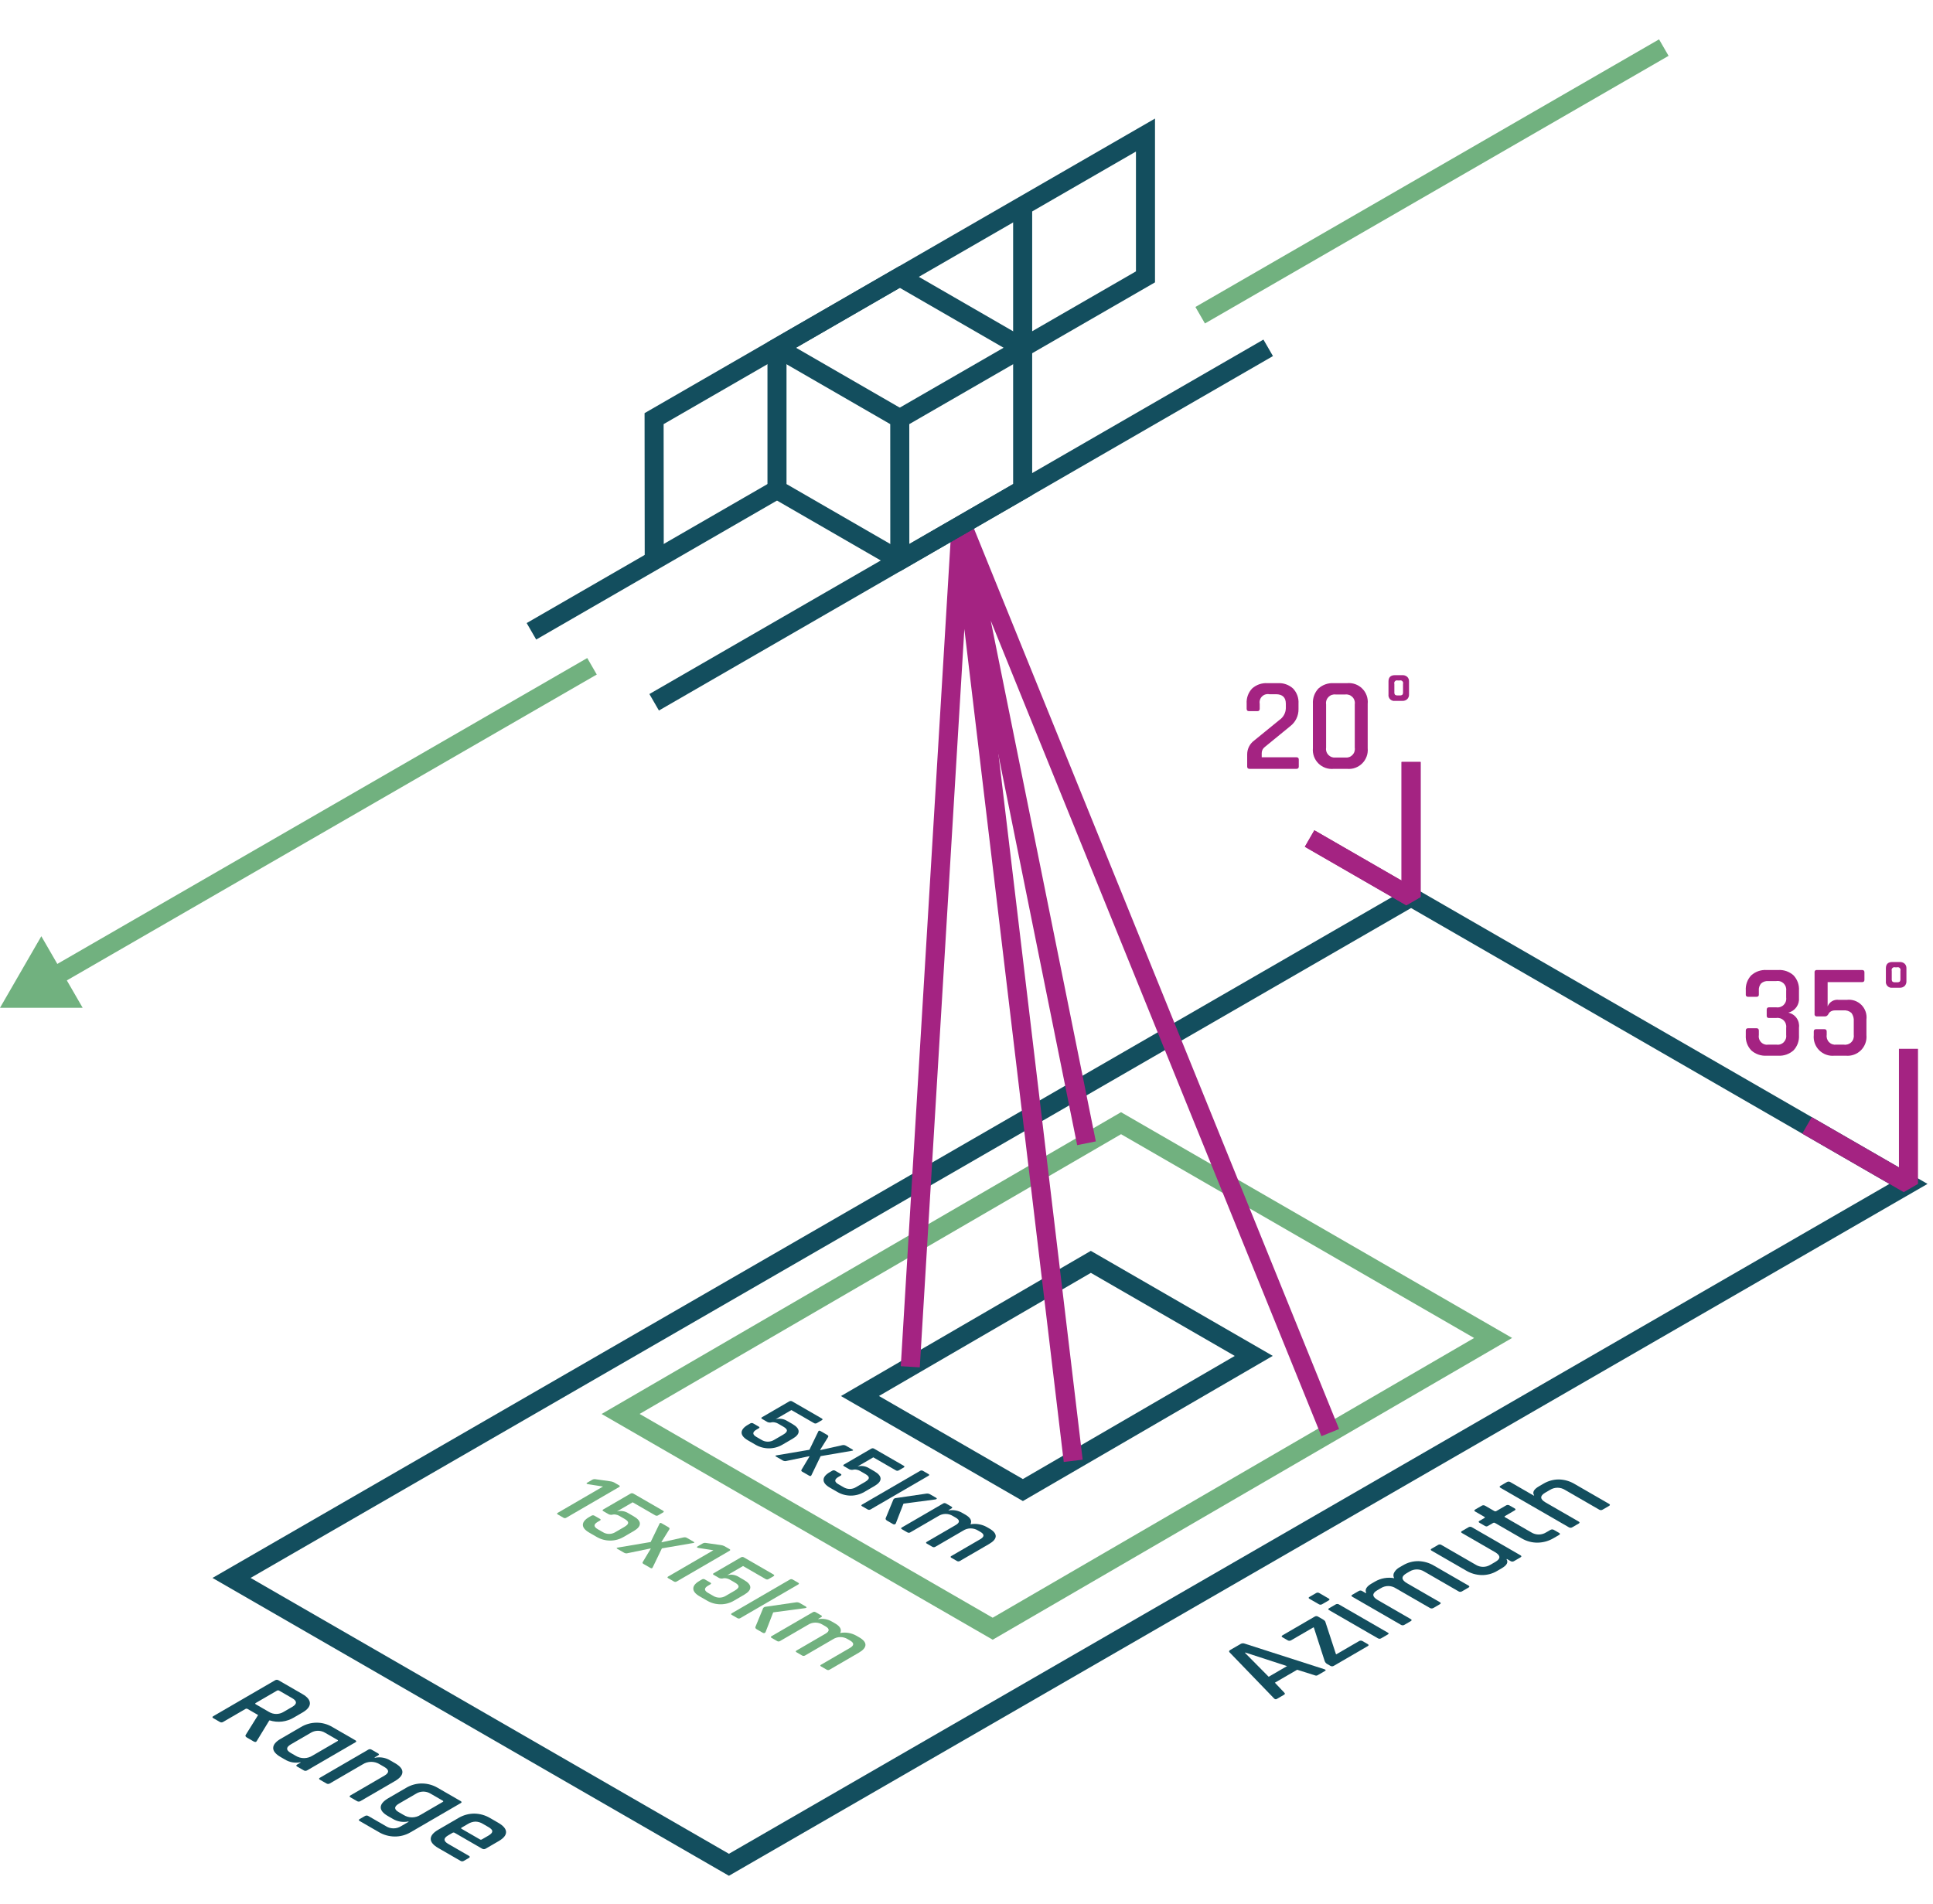 <svg width="203" height="200" viewBox="0 0 203 200" fill="none" xmlns="http://www.w3.org/2000/svg">
<path d="M200.424 124.357L148.189 94.226L24.316 165.745L76.551 195.876L200.424 124.357Z" stroke="#134E5E" stroke-width="2" stroke-miterlimit="10"/>
<path d="M148.189 80.038V94.226L137.532 88.079" stroke="#A42382" stroke-width="2" stroke-linejoin="bevel"/>
<path d="M148.189 80.038V94.226L137.532 88.079" stroke="#A42382" stroke-width="2" stroke-linejoin="bevel"/>
<path d="M130.977 80.522V79.234C130.977 78.95 131.044 78.67 131.173 78.417C131.302 78.164 131.489 77.945 131.719 77.778L134.365 75.623C134.566 75.485 134.732 75.302 134.849 75.087C134.966 74.873 135.03 74.635 135.037 74.391V73.929C135.037 73.257 134.687 72.921 133.987 72.921H133.301C133.163 72.895 133.021 72.903 132.887 72.945C132.753 72.986 132.631 73.06 132.531 73.159C132.432 73.258 132.359 73.38 132.317 73.514C132.276 73.649 132.267 73.791 132.293 73.929V74.446C132.293 74.614 132.214 74.699 132.055 74.699H131.159C131 74.699 130.921 74.614 130.921 74.446V73.9C130.903 73.612 130.945 73.322 131.044 73.05C131.142 72.778 131.296 72.529 131.495 72.319C131.713 72.123 131.968 71.973 132.244 71.877C132.52 71.781 132.813 71.741 133.105 71.759H134.197C134.487 71.742 134.778 71.782 135.051 71.878C135.325 71.975 135.578 72.124 135.793 72.319C135.992 72.529 136.146 72.778 136.245 73.05C136.343 73.322 136.385 73.612 136.367 73.9V74.475C136.374 74.819 136.301 75.161 136.152 75.472C136.004 75.783 135.785 76.055 135.513 76.267L132.825 78.465C132.727 78.538 132.646 78.633 132.59 78.742C132.535 78.851 132.505 78.972 132.503 79.095V79.543H136.143C136.311 79.543 136.395 79.622 136.395 79.78V80.522C136.395 80.682 136.311 80.761 136.143 80.761H131.229C131.061 80.761 130.977 80.682 130.977 80.522Z" fill="#A42382"/>
<path d="M141.463 80.761H140.063C139.77 80.79 139.474 80.755 139.197 80.656C138.919 80.558 138.667 80.399 138.458 80.192C138.25 79.984 138.089 79.733 137.989 79.457C137.889 79.18 137.851 78.884 137.879 78.591V73.929C137.861 73.637 137.902 73.344 138.001 73.068C138.1 72.793 138.253 72.54 138.453 72.326C138.67 72.129 138.924 71.977 139.2 71.879C139.477 71.782 139.77 71.741 140.063 71.759H141.463C141.755 71.73 142.05 71.766 142.327 71.864C142.603 71.963 142.855 72.122 143.062 72.33C143.27 72.537 143.429 72.788 143.528 73.065C143.626 73.342 143.662 73.637 143.633 73.929V78.591C143.661 78.883 143.624 79.177 143.524 79.453C143.425 79.729 143.266 79.98 143.059 80.187C142.852 80.394 142.601 80.553 142.325 80.652C142.049 80.752 141.755 80.789 141.463 80.761ZM140.273 79.57H141.267C141.406 79.588 141.547 79.574 141.68 79.528C141.812 79.482 141.932 79.405 142.03 79.305C142.128 79.204 142.201 79.083 142.243 78.949C142.286 78.816 142.297 78.674 142.275 78.535V73.985C142.297 73.846 142.286 73.704 142.243 73.571C142.201 73.437 142.128 73.316 142.03 73.215C141.932 73.115 141.812 73.038 141.68 72.992C141.547 72.946 141.406 72.931 141.267 72.949H140.273C140.134 72.931 139.993 72.946 139.86 72.992C139.728 73.038 139.608 73.115 139.51 73.215C139.412 73.316 139.339 73.437 139.297 73.571C139.254 73.704 139.243 73.846 139.265 73.985V78.535C139.243 78.674 139.254 78.816 139.297 78.949C139.339 79.083 139.412 79.204 139.51 79.305C139.608 79.405 139.728 79.482 139.86 79.528C139.993 79.574 140.134 79.588 140.273 79.57Z" fill="#A42382"/>
<path d="M147.273 73.621H146.503C146.41 73.635 146.315 73.626 146.225 73.596C146.136 73.566 146.055 73.516 145.988 73.45C145.922 73.383 145.872 73.302 145.842 73.212C145.812 73.123 145.804 73.028 145.817 72.935V71.577C145.817 71.138 146.046 70.918 146.503 70.919H147.273C147.46 70.909 147.643 70.972 147.784 71.094C147.848 71.156 147.899 71.232 147.931 71.315C147.964 71.398 147.978 71.488 147.973 71.577V72.935C147.978 73.027 147.964 73.12 147.932 73.207C147.899 73.293 147.849 73.373 147.784 73.439C147.715 73.501 147.635 73.55 147.547 73.581C147.459 73.613 147.366 73.626 147.273 73.621ZM146.979 73.047C147.082 73.06 147.187 73.035 147.273 72.977C147.33 72.895 147.355 72.795 147.343 72.697V71.843C147.359 71.792 147.362 71.738 147.349 71.686C147.337 71.634 147.311 71.587 147.273 71.549C147.235 71.511 147.188 71.485 147.136 71.472C147.084 71.46 147.03 71.462 146.979 71.479H146.797C146.746 71.462 146.692 71.46 146.64 71.472C146.588 71.485 146.541 71.511 146.503 71.549C146.465 71.587 146.439 71.634 146.426 71.686C146.414 71.738 146.416 71.792 146.433 71.843V72.697C146.421 72.795 146.446 72.895 146.503 72.977C146.589 73.035 146.694 73.06 146.797 73.047H146.979Z" fill="#A42382"/>
<path d="M200.424 110.168V124.357L189.768 118.21" stroke="#A42382" stroke-width="2" stroke-linejoin="bevel"/>
<path d="M185.775 105.809H186.545C186.684 105.83 186.827 105.818 186.961 105.774C187.095 105.73 187.217 105.656 187.318 105.557C187.418 105.458 187.495 105.337 187.54 105.203C187.586 105.07 187.6 104.927 187.581 104.787V104.059C187.599 103.92 187.584 103.778 187.538 103.646C187.491 103.513 187.415 103.394 187.315 103.296C187.214 103.198 187.092 103.125 186.958 103.083C186.825 103.04 186.683 103.029 186.545 103.051H185.719C185.443 103.027 185.169 103.113 184.956 103.289C184.865 103.395 184.797 103.517 184.755 103.649C184.713 103.781 184.698 103.921 184.711 104.059V104.465C184.715 104.497 184.712 104.53 184.702 104.561C184.692 104.592 184.674 104.62 184.651 104.643C184.628 104.666 184.6 104.684 184.569 104.694C184.538 104.704 184.505 104.707 184.473 104.702H183.577C183.545 104.707 183.512 104.704 183.481 104.694C183.45 104.684 183.422 104.666 183.399 104.643C183.376 104.62 183.358 104.592 183.348 104.561C183.337 104.53 183.334 104.497 183.339 104.465V104.03C183.321 103.742 183.363 103.452 183.461 103.18C183.56 102.908 183.714 102.659 183.913 102.448C184.131 102.253 184.385 102.103 184.662 102.007C184.938 101.911 185.231 101.871 185.523 101.889H186.741C187.033 101.871 187.326 101.911 187.602 102.007C187.878 102.103 188.133 102.253 188.351 102.448C188.55 102.659 188.704 102.908 188.802 103.18C188.901 103.452 188.943 103.741 188.925 104.03V104.801C188.957 105.153 188.862 105.505 188.656 105.793C188.451 106.081 188.149 106.285 187.805 106.368C188.155 106.44 188.466 106.641 188.673 106.932C188.881 107.223 188.971 107.582 188.925 107.937V108.749C188.943 109.038 188.901 109.328 188.802 109.6C188.704 109.872 188.55 110.121 188.351 110.331C188.133 110.526 187.878 110.676 187.602 110.772C187.326 110.868 187.033 110.909 186.741 110.891H185.523C185.231 110.909 184.938 110.868 184.662 110.772C184.385 110.676 184.131 110.526 183.913 110.331C183.714 110.121 183.56 109.872 183.461 109.6C183.363 109.328 183.321 109.038 183.339 108.749V108.259C183.339 108.091 183.418 108.007 183.577 108.007H184.473C184.631 108.007 184.711 108.091 184.711 108.259V108.721C184.688 108.858 184.698 108.999 184.741 109.132C184.784 109.265 184.857 109.385 184.956 109.484C185.054 109.582 185.175 109.656 185.308 109.698C185.44 109.741 185.581 109.751 185.719 109.729H186.545C186.683 109.75 186.825 109.74 186.958 109.697C187.092 109.655 187.214 109.582 187.315 109.484C187.415 109.386 187.491 109.266 187.538 109.134C187.584 109.001 187.599 108.86 187.581 108.721V107.95C187.6 107.81 187.586 107.668 187.54 107.534C187.495 107.401 187.419 107.28 187.318 107.181C187.217 107.082 187.095 107.007 186.961 106.964C186.827 106.92 186.684 106.908 186.545 106.929H185.775C185.743 106.934 185.71 106.931 185.679 106.92C185.648 106.91 185.619 106.893 185.596 106.869C185.573 106.846 185.556 106.818 185.545 106.787C185.535 106.756 185.532 106.723 185.537 106.691V106.061C185.537 105.893 185.616 105.809 185.775 105.809Z" fill="#A42382"/>
<path d="M193.601 106.131H192.733C192.58 106.125 192.428 106.159 192.292 106.229C192.196 106.274 192.116 106.347 192.061 106.439C191.958 106.653 191.832 106.761 191.683 106.761H190.801C190.769 106.765 190.736 106.763 190.705 106.752C190.674 106.742 190.645 106.724 190.622 106.701C190.599 106.678 190.582 106.65 190.572 106.619C190.561 106.588 190.558 106.555 190.563 106.523V102.127C190.558 102.095 190.561 102.062 190.572 102.031C190.582 102 190.599 101.972 190.622 101.948C190.645 101.925 190.674 101.908 190.705 101.897C190.736 101.887 190.769 101.884 190.801 101.889H195.547C195.715 101.889 195.799 101.968 195.799 102.127V102.925C195.799 103.083 195.715 103.163 195.547 103.163H191.935V105.711C192.024 105.48 192.189 105.287 192.403 105.162C192.617 105.037 192.866 104.989 193.111 105.025H193.937C194.218 104.989 194.503 105.018 194.77 105.11C195.038 105.202 195.281 105.353 195.481 105.553C195.68 105.753 195.832 105.996 195.924 106.264C196.015 106.531 196.044 106.816 196.009 107.097V108.721C196.037 109.013 196 109.307 195.9 109.583C195.801 109.859 195.642 110.109 195.435 110.317C195.228 110.524 194.977 110.683 194.701 110.782C194.425 110.881 194.131 110.919 193.839 110.891H192.649C192.357 110.92 192.062 110.884 191.785 110.785C191.509 110.687 191.257 110.528 191.05 110.32C190.842 110.113 190.683 109.861 190.584 109.585C190.486 109.308 190.45 109.013 190.479 108.721V108.357C190.479 108.189 190.558 108.105 190.717 108.105H191.599C191.757 108.105 191.837 108.189 191.837 108.357V108.707C191.816 108.845 191.828 108.985 191.871 109.118C191.915 109.25 191.988 109.371 192.086 109.47C192.183 109.569 192.303 109.644 192.435 109.689C192.567 109.734 192.707 109.747 192.845 109.729H193.643C193.782 109.75 193.925 109.738 194.059 109.694C194.193 109.65 194.316 109.576 194.416 109.477C194.517 109.378 194.593 109.257 194.638 109.123C194.684 108.989 194.698 108.847 194.679 108.707V107.293C194.709 106.974 194.622 106.655 194.434 106.397C194.321 106.298 194.188 106.223 194.045 106.177C193.902 106.131 193.75 106.116 193.601 106.131Z" fill="#A42382"/>
<path d="M199.508 103.751H198.738C198.645 103.765 198.55 103.756 198.461 103.726C198.371 103.696 198.29 103.646 198.224 103.579C198.157 103.513 198.107 103.432 198.077 103.342C198.047 103.253 198.039 103.158 198.052 103.065V101.707C198.052 101.268 198.281 101.048 198.738 101.049H199.508C199.695 101.039 199.878 101.102 200.02 101.224C200.084 101.286 200.134 101.362 200.166 101.445C200.199 101.528 200.213 101.618 200.209 101.707V103.065C200.214 103.157 200.2 103.25 200.167 103.337C200.135 103.423 200.084 103.502 200.02 103.569C199.951 103.631 199.87 103.68 199.782 103.711C199.695 103.742 199.601 103.756 199.508 103.751ZM199.214 103.177C199.318 103.19 199.422 103.165 199.508 103.107C199.565 103.025 199.59 102.925 199.578 102.826V101.973C199.595 101.922 199.597 101.868 199.585 101.816C199.572 101.764 199.546 101.717 199.508 101.679C199.471 101.641 199.423 101.615 199.371 101.602C199.319 101.59 199.265 101.592 199.214 101.609H199.032C198.982 101.592 198.927 101.59 198.875 101.602C198.823 101.615 198.776 101.641 198.738 101.679C198.701 101.717 198.674 101.764 198.662 101.816C198.649 101.868 198.652 101.922 198.668 101.973V102.826C198.656 102.925 198.681 103.025 198.738 103.107C198.825 103.165 198.929 103.19 199.032 103.177H199.214Z" fill="#A42382"/>
<path d="M156.803 140.54L117.729 117.98L65.176 148.521L104.25 171.08L156.803 140.54Z" stroke="#71B17F" stroke-width="2" stroke-miterlimit="10"/>
<path d="M90.311 146.637L107.421 156.515L131.668 142.424L114.558 132.546L90.311 146.637Z" stroke="#134E5E" stroke-width="2" stroke-miterlimit="10"/>
<path d="M112.706 153.444L100.947 54.888L95.596 143.566" stroke="#A42382" stroke-width="2" stroke-linejoin="bevel"/>
<path d="M139.701 150.479L100.947 54.888L114.102 120.088" stroke="#A42382" stroke-width="2" stroke-linejoin="bevel"/>
<path d="M0 105.858H8.68L4.34 98.341L0 105.858Z" fill="#71B17F"/>
<path d="M107.397 36.529V51.424L94.497 58.872L81.598 51.424V36.529L94.497 29.082L107.397 36.529Z" stroke="#134E5E" stroke-width="2" stroke-miterlimit="10"/>
<path d="M133.184 36.536L68.698 73.767" stroke="#134E5E" stroke-width="2" stroke-miterlimit="10"/>
<path d="M81.598 51.424L55.81 66.312" stroke="#134E5E" stroke-width="2" stroke-miterlimit="10"/>
<path d="M94.491 43.973L120.296 29.082V14.186L68.692 43.973L68.707 58.866" stroke="#134E5E" stroke-width="2" stroke-miterlimit="10"/>
<path d="M94.497 58.872C94.497 58.127 94.491 43.973 94.491 43.973L81.598 36.529" stroke="#134E5E" stroke-width="2" stroke-miterlimit="10"/>
<path d="M107.397 36.529V21.634" stroke="#134E5E" stroke-width="2" stroke-miterlimit="10"/>
<path d="M62.171 69.986L3.736 103.723" stroke="#71B17F" stroke-width="2" stroke-miterlimit="10"/>
<path d="M174.73 5L126.041 33.111" stroke="#71B17F" stroke-width="2" stroke-miterlimit="10"/>
<path d="M86.3 148.994L83.198 147.203C83.151 147.174 83.096 147.159 83.04 147.159C82.985 147.159 82.93 147.174 82.883 147.203L80.031 148.861C79.928 148.92 79.928 148.984 80.032 149.043L80.609 149.377C80.754 149.435 80.915 149.442 81.064 149.394C81.159 149.383 81.255 149.386 81.349 149.405C81.475 149.427 81.597 149.471 81.708 149.535L82.273 149.862C82.529 150.009 82.651 150.149 82.639 150.276C82.634 150.406 82.495 150.55 82.223 150.708L81.305 151.242C81.103 151.368 80.869 151.434 80.631 151.433C80.393 151.432 80.16 151.363 79.959 151.235L79.442 150.936C78.998 150.68 79.003 150.423 79.444 150.167L79.673 150.034C79.782 149.97 79.788 149.911 79.684 149.851L79.107 149.518C79.058 149.488 79.002 149.473 78.945 149.473C78.889 149.474 78.833 149.49 78.785 149.521L78.544 149.661C78.103 149.918 77.886 150.192 77.881 150.476C77.883 150.764 78.103 151.038 78.559 151.301L79.331 151.747C79.762 152.001 80.252 152.134 80.752 152.134C81.248 152.135 81.735 152.003 82.163 151.751L83.22 151.136C83.661 150.88 83.884 150.617 83.87 150.35C83.869 150.083 83.649 149.823 83.211 149.57L82.67 149.258C82.491 149.145 82.291 149.071 82.082 149.039C81.873 149.008 81.66 149.02 81.456 149.075L83.112 148.113L85.472 149.475C85.518 149.506 85.573 149.524 85.629 149.525C85.684 149.526 85.739 149.511 85.787 149.482L86.307 149.18C86.41 149.121 86.409 149.057 86.3 148.994" fill="#134E5E"/>
<path d="M89.513 152.249L88.814 151.845C88.696 151.783 88.559 151.769 88.431 151.807L86.167 152.312L86.131 152.291L86.96 150.957C87.02 150.873 86.989 150.792 86.873 150.725L86.174 150.321C86.046 150.248 85.968 150.265 85.932 150.364L85.003 152.284L81.581 152.864C81.405 152.881 81.387 152.934 81.521 153.011L82.215 153.412C82.333 153.476 82.473 153.491 82.603 153.454L84.976 152.962L85.013 152.983L84.184 154.367C84.124 154.451 84.142 154.525 84.246 154.585L84.97 155.002C85.085 155.069 85.17 155.055 85.212 154.96L86.183 152.952L89.447 152.393C89.617 152.372 89.641 152.323 89.513 152.249" fill="#134E5E"/>
<path d="M94.9 153.959L91.798 152.169C91.752 152.14 91.698 152.125 91.643 152.126C91.588 152.126 91.535 152.142 91.489 152.172L88.637 153.83C88.534 153.889 88.528 153.949 88.632 154.009L89.21 154.342C89.356 154.402 89.519 154.41 89.671 154.363C89.766 154.35 89.862 154.353 89.956 154.374C90.08 154.394 90.199 154.437 90.308 154.5L90.874 154.827C91.129 154.974 91.251 155.115 91.246 155.245C91.234 155.371 91.096 155.515 90.824 155.673L89.905 156.207C89.704 156.333 89.472 156.399 89.235 156.399C88.998 156.398 88.766 156.33 88.565 156.203L88.042 155.901C87.605 155.649 87.609 155.392 88.05 155.136L88.28 155.002C88.389 154.939 88.388 154.876 88.285 154.816L87.707 154.483C87.659 154.454 87.604 154.439 87.548 154.44C87.493 154.441 87.438 154.459 87.392 154.49L87.15 154.63C86.709 154.887 86.486 155.157 86.488 155.445C86.483 155.729 86.709 156.007 87.159 156.267L87.938 156.716C88.366 156.967 88.854 157.099 89.35 157.099C89.847 157.099 90.334 156.967 90.763 156.716L91.82 156.102C92.261 155.845 92.484 155.582 92.477 155.318C92.475 155.052 92.256 154.792 91.812 154.535L91.276 154.226C91.097 154.113 90.896 154.037 90.686 154.005C90.476 153.973 90.262 153.985 90.057 154.04L91.713 153.078L94.072 154.441C94.119 154.472 94.173 154.489 94.229 154.49C94.285 154.491 94.34 154.477 94.388 154.448L94.907 154.146C95.01 154.086 95.01 154.023 94.9 153.959" fill="#134E5E"/>
<path d="M98.332 157.341L97.675 156.962C97.55 156.891 97.404 156.866 97.263 156.892L94.07 157.359C94.021 157.363 93.973 157.377 93.93 157.402C93.887 157.427 93.85 157.462 93.823 157.503L93.015 159.466C92.98 159.564 93.028 159.655 93.174 159.739L93.764 160.08C93.82 160.117 93.886 160.133 93.953 160.126L94.067 160.045L94.874 157.963L94.916 157.938L98.242 157.499L98.393 157.439L98.332 157.341L98.332 157.341ZM97.506 154.834L96.928 154.5C96.882 154.471 96.828 154.455 96.773 154.456C96.718 154.457 96.664 154.473 96.619 154.504L90.54 158.036C90.437 158.096 90.431 158.156 90.535 158.215L91.113 158.549C91.16 158.578 91.215 158.594 91.27 158.594C91.326 158.594 91.38 158.578 91.428 158.549L97.507 155.016C97.615 154.953 97.609 154.893 97.506 154.834" fill="#134E5E"/>
<path d="M103.916 160.565L103.624 160.396C103.372 160.256 103.099 160.16 102.816 160.112C102.519 160.055 102.215 160.055 101.918 160.112C102.098 159.747 101.921 159.413 101.391 159.107L101.087 158.932C100.653 158.669 100.138 158.57 99.637 158.654L99.6 158.633L99.927 158.444C100.029 158.384 100.029 158.321 99.926 158.261L99.348 157.928C99.301 157.899 99.248 157.884 99.193 157.884C99.138 157.885 99.085 157.901 99.039 157.931L94.712 160.445C94.609 160.505 94.604 160.565 94.707 160.624L95.285 160.958C95.332 160.987 95.387 161.003 95.443 161.003C95.498 161.003 95.553 160.987 95.6 160.958L98.537 159.251C98.763 159.105 99.026 159.026 99.295 159.023C99.564 159.02 99.829 159.093 100.058 159.234L100.381 159.42C100.819 159.673 100.814 159.929 100.361 160.193L97.328 161.955C97.225 162.015 97.225 162.078 97.329 162.138L97.9 162.468C97.949 162.5 98.005 162.518 98.063 162.519C98.121 162.52 98.178 162.505 98.228 162.475L101.146 160.779C101.375 160.629 101.642 160.547 101.916 160.543C102.189 160.539 102.458 160.612 102.692 160.754L102.96 160.909C103.398 161.162 103.393 161.418 102.94 161.681L99.906 163.444C99.804 163.504 99.804 163.567 99.907 163.627L100.491 163.964C100.539 163.993 100.593 164.009 100.649 164.009C100.705 164.009 100.759 163.993 100.806 163.964L103.876 162.18C104.329 161.917 104.558 161.65 104.569 161.369C104.573 161.091 104.359 160.821 103.916 160.565" fill="#134E5E"/>
<path d="M65.018 156.021L64.465 155.701C64.34 155.643 64.207 155.606 64.07 155.592L62.547 155.378C62.429 155.355 62.307 155.373 62.202 155.431L61.664 155.743C61.586 155.789 61.575 155.828 61.631 155.86C61.67 155.88 61.712 155.894 61.756 155.901L63.327 156.144L58.584 158.9C58.475 158.964 58.475 159.02 58.579 159.079L59.175 159.424C59.221 159.452 59.274 159.466 59.327 159.465C59.381 159.464 59.433 159.447 59.478 159.417L65.013 156.2C65.116 156.14 65.121 156.081 65.018 156.021" fill="#71B17F"/>
<path d="M69.628 158.683L66.526 156.892C66.479 156.863 66.424 156.847 66.369 156.847C66.313 156.847 66.259 156.863 66.211 156.892L63.359 158.549C63.25 158.612 63.257 158.672 63.36 158.732L63.938 159.065C64.082 159.126 64.244 159.132 64.393 159.083C64.488 159.071 64.584 159.075 64.678 159.094C64.804 159.115 64.925 159.159 65.036 159.223L65.602 159.55C65.857 159.698 65.979 159.838 65.968 159.964C65.963 160.094 65.824 160.238 65.552 160.396L64.633 160.93C64.432 161.057 64.198 161.124 63.96 161.123C63.721 161.122 63.488 161.052 63.288 160.923L62.771 160.625C62.327 160.368 62.325 160.115 62.772 159.856L62.996 159.726C63.105 159.662 63.11 159.603 63.007 159.543L62.429 159.209C62.381 159.18 62.325 159.165 62.268 159.165C62.211 159.166 62.156 159.182 62.108 159.213L61.872 159.35C61.431 159.606 61.214 159.88 61.21 160.165C61.212 160.453 61.431 160.726 61.888 160.99L62.66 161.436C63.09 161.689 63.581 161.823 64.081 161.822C64.577 161.823 65.064 161.691 65.491 161.439L66.549 160.825C66.99 160.568 67.207 160.309 67.199 160.038C67.197 159.771 66.972 159.515 66.534 159.262L65.992 158.95C65.815 158.837 65.616 158.762 65.408 158.73C65.2 158.698 64.988 158.709 64.785 158.764L66.441 157.801L68.8 159.164C68.847 159.195 68.901 159.212 68.957 159.213C69.013 159.215 69.068 159.2 69.116 159.171L69.635 158.869C69.738 158.809 69.738 158.746 69.628 158.683" fill="#71B17F"/>
<path d="M72.835 161.941L72.136 161.537C72.079 161.506 72.017 161.486 71.952 161.478C71.888 161.471 71.822 161.477 71.76 161.495L69.495 162.001L69.459 161.98L70.288 160.645C70.348 160.561 70.311 160.484 70.196 160.417L69.496 160.013C69.369 159.94 69.296 159.954 69.26 160.052L68.331 161.973L64.909 162.552C64.728 162.573 64.716 162.623 64.85 162.7L65.543 163.1C65.601 163.133 65.666 163.154 65.733 163.161C65.799 163.168 65.867 163.162 65.931 163.142L68.305 162.651L68.341 162.672L67.512 164.055C67.446 164.143 67.471 164.213 67.574 164.273L68.298 164.691C68.414 164.758 68.492 164.747 68.54 164.649L69.511 162.64L72.776 162.082C72.945 162.061 72.963 162.015 72.835 161.941" fill="#71B17F"/>
<path d="M76.611 162.714L76.063 162.398C75.939 162.34 75.805 162.303 75.669 162.289L74.14 162.071C74.022 162.048 73.9 162.066 73.794 162.124L73.257 162.437C73.179 162.482 73.168 162.521 73.224 162.553C73.263 162.573 73.305 162.587 73.348 162.595L74.92 162.837L70.176 165.593C70.068 165.657 70.074 165.716 70.178 165.776L70.774 166.12C70.819 166.148 70.872 166.163 70.926 166.161C70.98 166.16 71.032 166.143 71.077 166.113L76.612 162.897C76.714 162.837 76.714 162.774 76.611 162.714" fill="#71B17F"/>
<path d="M81.221 165.376L78.119 163.585C78.072 163.556 78.019 163.541 77.964 163.542C77.909 163.542 77.856 163.558 77.81 163.588L74.958 165.246C74.849 165.309 74.849 165.365 74.953 165.425L75.531 165.758C75.677 165.82 75.84 165.828 75.991 165.779C76.086 165.766 76.183 165.77 76.276 165.79C76.4 165.81 76.52 165.853 76.629 165.916L77.194 166.243C77.45 166.39 77.572 166.531 77.566 166.661C77.555 166.787 77.416 166.931 77.144 167.089L76.226 167.623C76.025 167.75 75.793 167.817 75.556 167.816C75.318 167.816 75.086 167.747 74.886 167.62L74.363 167.318C73.925 167.065 73.924 166.812 74.371 166.552L74.595 166.422C74.703 166.359 74.703 166.296 74.6 166.236L74.022 165.902C73.974 165.873 73.919 165.859 73.863 165.86C73.807 165.861 73.753 165.878 73.707 165.909L73.471 166.046C73.03 166.303 72.807 166.573 72.809 166.861C72.804 167.145 73.03 167.423 73.48 167.683L74.259 168.132C74.688 168.384 75.176 168.516 75.673 168.515C76.17 168.519 76.657 168.386 77.084 168.132L78.141 167.518C78.582 167.261 78.799 167.001 78.797 166.735C78.796 166.468 78.57 166.211 78.126 165.955L77.591 165.646C77.413 165.532 77.213 165.456 77.004 165.423C76.795 165.391 76.582 165.402 76.377 165.457L78.033 164.494L80.393 165.857C80.44 165.889 80.495 165.907 80.552 165.909C80.609 165.911 80.666 165.897 80.715 165.867L81.234 165.565C81.337 165.506 81.337 165.442 81.221 165.376" fill="#71B17F"/>
<path d="M84.647 168.761L83.99 168.381C83.865 168.31 83.719 168.285 83.578 168.311L80.391 168.775C80.342 168.779 80.294 168.794 80.251 168.819C80.208 168.843 80.171 168.878 80.144 168.919L79.336 170.882C79.294 170.984 79.35 171.071 79.496 171.156L80.085 171.496C80.141 171.533 80.207 171.549 80.274 171.542L80.388 171.461L81.195 169.379L81.231 169.358L84.557 168.919L84.714 168.856L84.647 168.761H84.647ZM83.827 166.25L83.249 165.916C83.202 165.888 83.149 165.873 83.094 165.873C83.039 165.874 82.986 165.89 82.94 165.92L76.861 169.453C76.752 169.516 76.752 169.572 76.856 169.632L77.434 169.965C77.481 169.995 77.535 170.011 77.591 170.011C77.647 170.011 77.702 169.995 77.749 169.965L83.828 166.432C83.93 166.373 83.93 166.31 83.827 166.25" fill="#71B17F"/>
<path d="M90.23 171.984L89.938 171.816C89.689 171.675 89.418 171.577 89.137 171.528C88.84 171.472 88.536 171.472 88.239 171.528C88.413 171.166 88.235 170.832 87.706 170.527L87.402 170.351C86.97 170.087 86.457 169.987 85.958 170.07L85.921 170.049L86.248 169.86C86.35 169.8 86.344 169.74 86.24 169.681L85.663 169.347C85.618 169.318 85.565 169.302 85.511 169.302C85.457 169.302 85.405 169.318 85.36 169.347L81.033 171.861C80.924 171.925 80.925 171.981 81.028 172.04L81.606 172.374C81.653 172.404 81.707 172.42 81.763 172.42C81.819 172.42 81.874 172.404 81.921 172.374L84.858 170.667C85.084 170.521 85.347 170.442 85.616 170.439C85.885 170.436 86.15 170.509 86.379 170.65L86.702 170.836C87.139 171.089 87.129 171.349 86.682 171.608L83.648 173.371C83.54 173.434 83.546 173.494 83.649 173.554L84.221 173.884C84.269 173.917 84.326 173.935 84.384 173.936C84.442 173.937 84.499 173.922 84.548 173.891L87.467 172.195C87.696 172.045 87.963 171.963 88.236 171.959C88.51 171.955 88.779 172.028 89.013 172.17L89.28 172.325C89.718 172.578 89.708 172.837 89.261 173.097L86.227 174.86C86.118 174.923 86.125 174.983 86.228 175.043L86.812 175.38C86.859 175.41 86.914 175.426 86.97 175.426C87.025 175.426 87.08 175.41 87.127 175.38L90.197 173.596C90.644 173.336 90.879 173.066 90.89 172.785C90.894 172.507 90.674 172.24 90.23 171.984" fill="#71B17F"/>
<path d="M133.234 176.128L130.739 173.606L130.783 173.581L135.163 175.007L133.234 176.128ZM139.163 175.371C139.14 175.358 139.116 175.347 139.091 175.338L130.702 172.642C130.631 172.617 130.555 172.607 130.48 172.616C130.405 172.624 130.333 172.649 130.269 172.69L129.204 173.308C129.067 173.388 129.042 173.468 129.124 173.559L133.806 178.409C133.825 178.428 133.846 178.445 133.869 178.458C133.904 178.479 133.943 178.489 133.983 178.488C134.023 178.487 134.062 178.475 134.096 178.453L134.859 178.009C134.96 177.951 134.959 177.878 134.871 177.791L133.885 176.75L136.227 175.389L138.027 175.957C138.09 175.986 138.158 176.003 138.228 176.008C138.288 176.005 138.346 175.986 138.397 175.953L139.155 175.513C139.24 175.464 139.241 175.416 139.163 175.371" fill="#134E5E"/>
<path d="M143.637 172.697L143.101 172.387C143.044 172.35 142.978 172.33 142.91 172.33C142.842 172.329 142.775 172.348 142.718 172.384L140.339 173.766L140.295 173.741L139.202 170.404C139.188 170.295 139.087 170.193 138.917 170.095L138.426 169.811C138.371 169.776 138.308 169.757 138.243 169.757C138.179 169.757 138.115 169.776 138.061 169.811L134.699 171.765C134.567 171.842 134.561 171.911 134.687 171.984L135.223 172.293C135.281 172.329 135.347 172.348 135.415 172.347C135.483 172.346 135.549 172.326 135.606 172.289L137.936 170.936L137.98 170.961L139.111 174.465C139.137 174.542 139.179 174.613 139.233 174.673C139.287 174.733 139.354 174.781 139.427 174.814L139.711 174.978C139.767 175.012 139.831 175.03 139.897 175.03C139.962 175.029 140.026 175.01 140.082 174.975L143.632 172.911C143.757 172.839 143.757 172.766 143.637 172.697" fill="#134E5E"/>
<path d="M139.526 167.901L138.55 167.337C138.499 167.305 138.44 167.288 138.38 167.288C138.32 167.288 138.261 167.305 138.21 167.337L137.515 167.741C137.403 167.806 137.403 167.872 137.516 167.937L138.493 168.501C138.545 168.536 138.606 168.555 138.668 168.557C138.731 168.558 138.792 168.541 138.845 168.509L139.54 168.105C139.653 168.039 139.652 167.974 139.526 167.901ZM145.728 171.481L140.623 168.534C140.569 168.499 140.505 168.481 140.441 168.481C140.376 168.481 140.313 168.499 140.259 168.534L139.576 168.931C139.464 168.996 139.464 169.062 139.59 169.134L144.695 172.082C144.749 172.116 144.812 172.135 144.877 172.135C144.942 172.135 145.005 172.116 145.059 172.082L145.742 171.685C145.804 171.649 145.836 171.616 145.835 171.587C145.835 171.558 145.797 171.521 145.728 171.481Z" fill="#134E5E"/>
<path d="M154.218 166.547L150.595 164.455C150.099 164.16 149.535 163.997 148.959 163.982C148.387 163.976 147.825 164.128 147.334 164.422L146.99 164.622C146.752 164.745 146.555 164.933 146.421 165.165C146.364 165.256 146.333 165.361 146.333 165.468C146.332 165.575 146.362 165.681 146.418 165.772C145.721 165.646 145.002 165.773 144.391 166.132L144.041 166.336C143.496 166.653 143.309 166.98 143.481 167.319L143.437 167.344L143.053 167.122C142.998 167.087 142.935 167.069 142.87 167.069C142.806 167.069 142.743 167.087 142.688 167.122L142.018 167.512C141.893 167.584 141.893 167.65 142.019 167.723L147.124 170.67C147.179 170.705 147.242 170.723 147.306 170.723C147.371 170.723 147.434 170.705 147.489 170.67L148.159 170.281C148.278 170.211 148.277 170.139 148.157 170.07L144.691 168.068C144.086 167.719 144.065 167.373 144.648 167.035L145.023 166.817C145.258 166.671 145.529 166.595 145.804 166.597C146.08 166.6 146.35 166.681 146.581 166.831L150.167 168.902C150.222 168.935 150.285 168.953 150.35 168.953C150.414 168.953 150.477 168.935 150.532 168.902L151.208 168.509C151.333 168.436 151.333 168.363 151.213 168.294L147.772 166.307C147.148 165.947 147.127 165.594 147.716 165.252L148.029 165.07C148.263 164.925 148.534 164.85 148.81 164.852C149.086 164.855 149.355 164.935 149.587 165.084L153.173 167.155C153.228 167.189 153.291 167.207 153.355 167.207C153.419 167.207 153.482 167.189 153.537 167.155L154.22 166.758C154.339 166.689 154.338 166.616 154.218 166.547" fill="#134E5E"/>
<path d="M159.685 163.371L154.58 160.423C154.523 160.388 154.457 160.37 154.39 160.371C154.323 160.372 154.258 160.393 154.203 160.431L153.533 160.82C153.414 160.889 153.408 160.958 153.534 161.031L156.994 163.029C157.605 163.382 157.62 163.724 157.038 164.062L156.524 164.36C156.289 164.507 156.017 164.583 155.741 164.581C155.464 164.579 155.193 164.499 154.96 164.349L151.38 162.283C151.327 162.247 151.265 162.228 151.202 162.228C151.138 162.227 151.076 162.245 151.022 162.279L150.346 162.672C150.227 162.741 150.221 162.81 150.347 162.883L153.971 164.975C154.468 165.272 155.034 165.434 155.613 165.445C156.18 165.452 156.738 165.302 157.225 165.012L157.707 164.731C158.252 164.415 158.42 164.098 158.211 163.782L158.255 163.756L158.639 163.978C158.694 164.012 158.757 164.03 158.821 164.03C158.886 164.03 158.949 164.012 159.003 163.978L159.673 163.589C159.805 163.512 159.804 163.44 159.685 163.371" fill="#134E5E"/>
<path d="M163.742 161.02L163.188 160.7C163.13 160.666 163.065 160.649 162.998 160.65C162.932 160.652 162.867 160.671 162.811 160.707L162.397 160.947C162.162 161.099 161.888 161.181 161.608 161.184C161.328 161.186 161.053 161.109 160.814 160.962L158.06 159.372C157.985 159.328 157.984 159.284 158.066 159.237L159.055 158.662C159.18 158.589 159.193 158.517 159.079 158.451L158.525 158.131C158.467 158.096 158.402 158.079 158.335 158.08C158.268 158.081 158.203 158.101 158.148 158.138L157.158 158.713C157.125 158.736 157.086 158.748 157.046 158.749C157.006 158.751 156.967 158.741 156.932 158.72L155.968 158.164C155.914 158.129 155.85 158.11 155.786 158.11C155.721 158.11 155.658 158.129 155.604 158.164L154.934 158.553C154.802 158.629 154.796 158.699 154.922 158.771L155.887 159.328C155.956 159.368 155.962 159.408 155.887 159.452L155.374 159.75C155.255 159.819 155.255 159.885 155.381 159.958L155.936 160.278C155.989 160.312 156.049 160.332 156.112 160.336C156.173 160.331 156.232 160.31 156.281 160.274L156.795 159.976C156.828 159.955 156.866 159.944 156.905 159.945C156.944 159.945 156.982 159.957 157.015 159.979L159.819 161.599C160.324 161.895 160.901 162.048 161.486 162.039C162.072 162.03 162.645 161.868 163.149 161.569L163.725 161.235C163.85 161.162 163.862 161.089 163.742 161.02" fill="#134E5E"/>
<path d="M168.983 157.967L165.359 155.875C164.86 155.576 164.292 155.412 163.71 155.402C163.141 155.401 162.582 155.554 162.092 155.846L161.623 156.119C161.072 156.439 160.904 156.756 161.113 157.072L161.069 157.098L158.611 155.678C158.556 155.645 158.493 155.627 158.429 155.627C158.365 155.627 158.301 155.645 158.247 155.678L157.577 156.068C157.458 156.137 157.458 156.21 157.578 156.279L164.756 160.423C164.811 160.457 164.874 160.475 164.938 160.475C165.003 160.475 165.066 160.457 165.121 160.423L165.791 160.034C165.91 159.965 165.909 159.892 165.789 159.823L162.323 157.822C161.718 157.472 161.697 157.127 162.28 156.788L162.781 156.497C163.017 156.349 163.29 156.27 163.569 156.271C163.848 156.272 164.122 156.351 164.357 156.501L167.943 158.571C167.998 158.606 168.061 158.624 168.125 158.624C168.19 158.624 168.253 158.606 168.308 158.571L168.978 158.182C169.103 158.109 169.102 158.036 168.983 157.967" fill="#134E5E"/>
<path d="M26.861 179.018C26.785 178.974 26.779 178.927 26.847 178.887L29.095 177.58C29.13 177.561 29.169 177.551 29.209 177.553C29.249 177.554 29.288 177.566 29.322 177.588L30.683 178.374C31.212 178.679 31.214 178.985 30.688 179.291L29.793 179.811C29.557 179.958 29.284 180.035 29.006 180.034C28.728 180.032 28.457 179.953 28.222 179.804L26.861 179.018ZM31.767 177.948L29.253 176.496C29.198 176.462 29.135 176.444 29.07 176.444C29.006 176.444 28.943 176.462 28.888 176.496L22.401 180.266C22.276 180.339 22.283 180.408 22.403 180.477L23.083 180.87C23.137 180.904 23.199 180.922 23.263 180.921C23.326 180.92 23.388 180.901 23.441 180.866L25.783 179.505C25.82 179.485 25.862 179.476 25.904 179.479C25.947 179.481 25.987 179.496 26.022 179.52L27.106 180.146L25.805 182.231C25.73 182.332 25.781 182.427 25.957 182.529L26.619 182.911C26.789 183.009 26.908 182.998 26.97 182.867L28.271 180.731L28.315 180.706C28.739 180.841 29.187 180.884 29.629 180.831C30.071 180.778 30.496 180.631 30.876 180.4L31.772 179.88C32.291 179.578 32.547 179.254 32.545 178.912C32.543 178.57 32.284 178.246 31.767 177.948" fill="#134E5E"/>
<path d="M30.533 184.126C30.016 183.828 30.027 183.53 30.553 183.224L32.601 182.034C32.832 181.884 33.102 181.803 33.377 181.8C33.653 181.798 33.924 181.874 34.158 182.019L35.438 182.758C35.513 182.802 35.514 182.845 35.445 182.885L32.834 184.403C32.569 184.575 32.261 184.669 31.945 184.673C31.629 184.677 31.319 184.591 31.05 184.425L30.533 184.126H30.533ZM37.316 182.798L34.909 181.408C34.41 181.108 33.839 180.95 33.257 180.95C32.675 180.95 32.103 181.108 31.605 181.408L29.469 182.649C28.956 182.947 28.694 183.268 28.689 183.606C28.685 183.937 28.951 184.257 29.48 184.563L29.902 184.807C30.393 185.113 30.983 185.22 31.55 185.105L31.588 185.127L31.206 185.349C31.081 185.422 31.087 185.491 31.207 185.56L31.888 185.953C31.942 185.989 32.007 186.009 32.072 186.009C32.138 186.01 32.203 185.992 32.258 185.957L37.33 183.009C37.449 182.94 37.442 182.871 37.316 182.798" fill="#134E5E"/>
<path d="M41.482 185.203L41.016 184.934C40.526 184.626 39.935 184.519 39.368 184.636L39.324 184.61L39.712 184.385C39.831 184.315 39.825 184.246 39.705 184.177L39.031 183.788C38.978 183.753 38.916 183.734 38.852 183.733C38.788 183.732 38.726 183.75 38.672 183.784L33.601 186.732C33.475 186.804 33.476 186.87 33.602 186.943L34.276 187.332C34.331 187.367 34.394 187.385 34.458 187.385C34.523 187.385 34.586 187.367 34.641 187.332L38.078 185.334C38.343 185.162 38.651 185.068 38.967 185.064C39.283 185.06 39.593 185.146 39.862 185.312L40.366 185.604C40.889 185.906 40.891 186.211 40.365 186.517L36.809 188.584C36.683 188.656 36.684 188.722 36.81 188.795L37.484 189.184C37.539 189.22 37.603 189.24 37.669 189.24C37.735 189.241 37.799 189.223 37.855 189.188L41.455 187.095C41.987 186.786 42.256 186.469 42.26 186.146C42.271 185.818 42.005 185.505 41.482 185.203" fill="#134E5E"/>
<path d="M41.876 190.348C41.365 190.054 41.37 189.759 41.896 189.453L43.668 188.424C43.898 188.274 44.166 188.193 44.441 188.189C44.715 188.186 44.985 188.261 45.219 188.405L46.492 189.14C46.568 189.184 46.574 189.231 46.505 189.271L44.157 190.636C43.893 190.805 43.586 190.895 43.273 190.896C42.959 190.897 42.652 190.81 42.386 190.643L41.876 190.348H41.876ZM48.371 189.181L45.969 187.794C45.47 187.499 44.901 187.341 44.321 187.336C43.736 187.333 43.161 187.49 42.659 187.79L40.793 188.875C40.267 189.18 39.999 189.497 39.982 189.821C39.971 190.148 40.224 190.461 40.735 190.756L41.22 191.036C41.716 191.341 42.31 191.445 42.88 191.327L42.924 191.353L42.116 191.822C41.881 191.972 41.608 192.051 41.328 192.052C41.049 192.053 40.776 191.974 40.54 191.826L38.687 190.756C38.632 190.722 38.569 190.704 38.505 190.704C38.44 190.704 38.377 190.722 38.322 190.756L37.765 191.08C37.652 191.145 37.659 191.215 37.779 191.284L39.795 192.448C40.299 192.745 40.872 192.903 41.457 192.907C42.039 192.912 42.611 192.758 43.112 192.463L48.391 189.395C48.51 189.326 48.497 189.253 48.371 189.181" fill="#134E5E"/>
<path d="M48.475 192.099C48.406 192.059 48.399 192.019 48.474 191.975L49.157 191.578C49.389 191.434 49.655 191.353 49.928 191.342C50.205 191.348 50.474 191.428 50.709 191.575L51.295 191.913C51.566 192.069 51.705 192.222 51.699 192.364C51.694 192.506 51.563 192.655 51.294 192.812L50.611 193.208C50.579 193.229 50.542 193.24 50.504 193.24C50.466 193.24 50.429 193.229 50.397 193.208L48.475 192.099V192.099ZM52.335 191.469L51.459 190.963C50.958 190.666 50.387 190.507 49.804 190.501C49.221 190.503 48.649 190.661 48.148 190.96L46.013 192.201C45.5 192.499 45.238 192.819 45.233 193.157C45.235 193.492 45.501 193.812 46.03 194.118L48.343 195.453C48.397 195.49 48.459 195.511 48.523 195.514C48.588 195.516 48.652 195.5 48.708 195.468L49.24 195.159C49.365 195.086 49.371 195.01 49.239 194.933L47.077 193.685C46.554 193.383 46.552 193.085 47.072 192.783L47.529 192.517C47.562 192.497 47.601 192.487 47.639 192.488C47.678 192.488 47.716 192.5 47.749 192.521L50.623 194.18C50.681 194.217 50.748 194.237 50.818 194.237C50.887 194.237 50.954 194.217 51.012 194.18L52.365 193.394C52.891 193.088 53.153 192.768 53.145 192.43C53.136 192.099 52.864 191.775 52.335 191.469" fill="#134E5E"/>
</svg>
